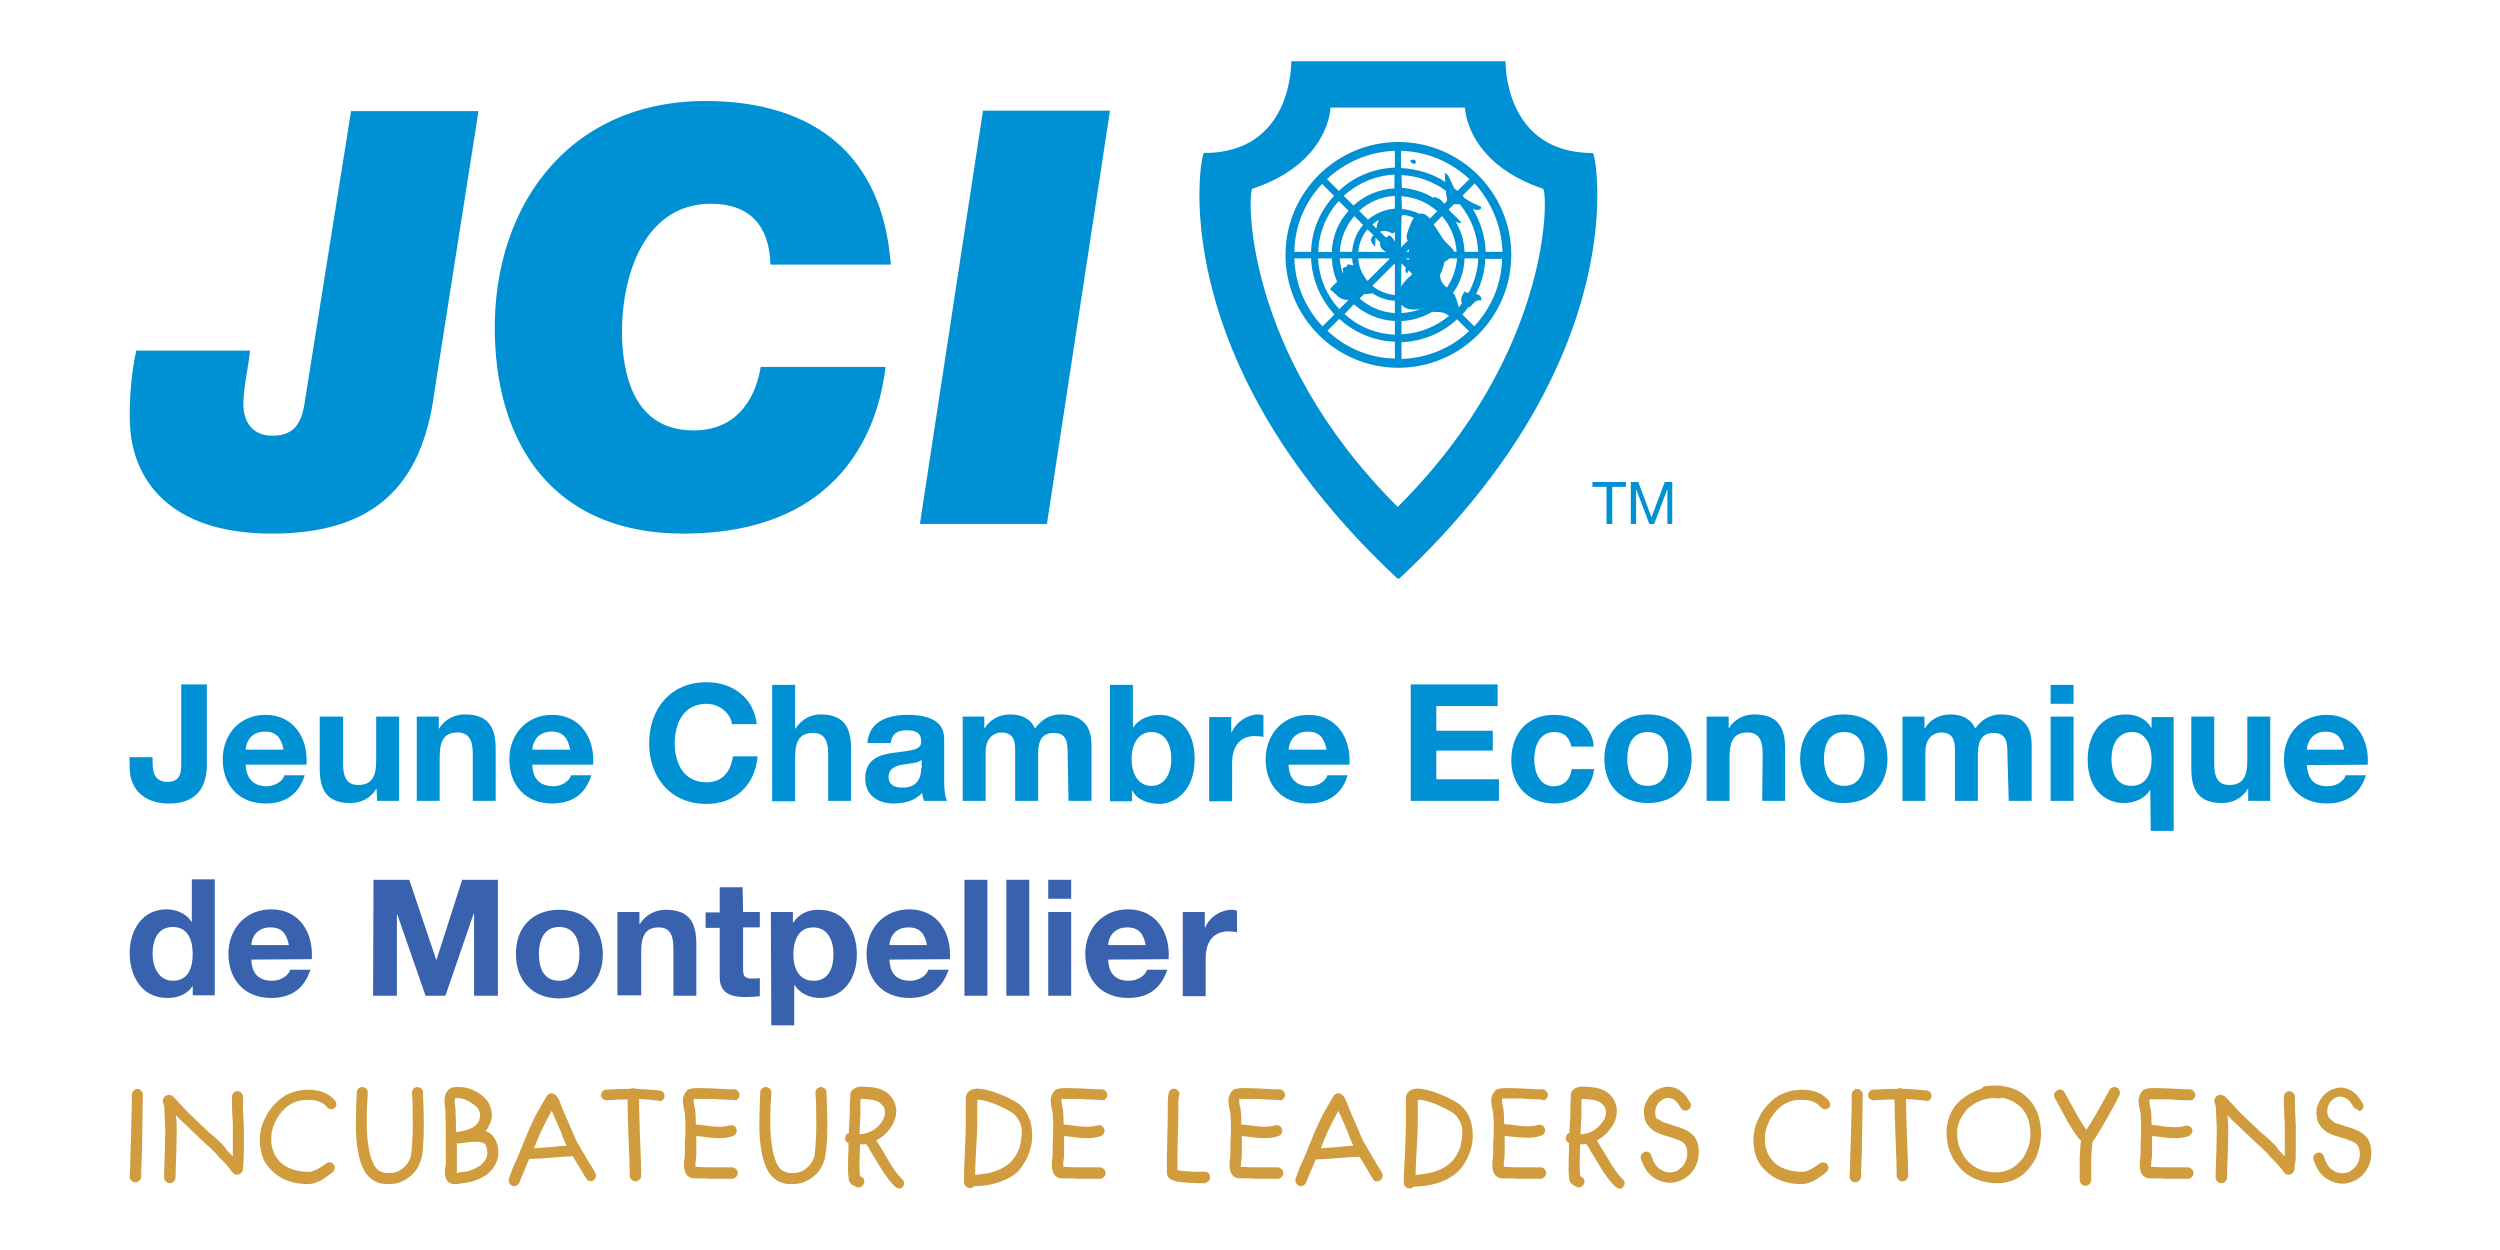 <svg xmlns="http://www.w3.org/2000/svg" xmlns:xlink="http://www.w3.org/1999/xlink" id="Calque_1" x="0px" y="0px" viewBox="0 0 566.9 283.5" style="enable-background:new 0 0 566.9 283.5;" xml:space="preserve"><style type="text/css">	.st0{fill:#D09C3E;}	.st1{fill:#0091D4;}	.st2{fill:#3862AD;}</style><path class="st0" d="M32.3,253.9c0-1.9,0.1-3.9,0.1-5.7c0-0.3-0.1-0.6-0.4-0.9c-0.5-0.5-1.2-0.5-1.7,0c-0.2,0.2-0.4,0.5-0.4,0.9 c0,1.8,0,3.7-0.1,5.7c0,2-0.1,4.4-0.2,7.2c-0.1,2.9-0.1,4.8-0.2,5.7c0,0.3,0.1,0.6,0.4,0.9c0.2,0.3,0.5,0.4,0.9,0.4 c0.3,0,0.6-0.1,0.9-0.4c0.3-0.2,0.4-0.5,0.4-0.9c0-0.9,0.1-2.8,0.2-5.7C32.2,258.2,32.3,255.8,32.3,253.9 M55.3,260.9 c0-2.8,0-4.6,0-5.5c0-0.5-0.1-1.3-0.1-2.1c-0.1-0.9-0.1-1.8-0.1-2.5c0-0.7,0-1.4,0-2.1c0-0.3-0.1-0.6-0.4-0.9 c-0.5-0.5-1.3-0.5-1.7,0c-0.2,0.2-0.4,0.5-0.4,0.9c0,0.7,0,1.4,0,2.1c0,0.7,0.1,1.6,0.1,2.5c0.1,1,0.1,1.7,0.1,2.1 c0,0.7,0,2.5,0,5.3c0,0.5,0,1,0,1.5l-0.6-0.6c-0.5-0.5-0.9-0.9-1.1-1.3c-0.3-0.4-0.7-0.8-1.1-1.2c-0.4-0.4-0.8-0.8-1.4-1.3 c-0.6-0.5-0.9-0.8-1.1-0.9l-4.3-4.1c-0.1-0.1-0.4-0.4-0.9-0.9l-2.5-2.7l-0.5-0.5c-0.1-0.1-0.2-0.2-0.2-0.2c-0.1-0.1-0.2-0.1-0.3-0.1 c-0.4-0.2-0.7-0.1-1.1,0c-0.5,0.3-0.8,0.7-0.8,1.3c0,0.2,0.1,0.5,0.2,0.7l0.1,0.3c0.1,0.4,0.1,1.6,0.2,3.5c0.1,1.5,0.1,3.6,0,6.3 c-0.1,3.4-0.2,5.5-0.2,6.5c0,0.3,0.1,0.6,0.4,0.9c0.2,0.2,0.5,0.4,0.9,0.4s0.6-0.1,0.9-0.4c0.2-0.2,0.4-0.5,0.4-0.9 c0-0.9,0.1-2.9,0.2-6.4c0.1-2.8,0.1-5,0-6.6c0-0.2,0-0.5-0.1-0.9c0-0.1,0-0.2,0-0.2l0.6,0.6c0.3,0.4,0.8,0.8,1,1 c0.5,0.4,1.2,1.1,2.1,2c1,0.9,1.7,1.6,2.2,2.1l1.1,1c0.5,0.4,0.9,0.8,1.2,1.1c0.3,0.3,0.6,0.6,0.9,0.9c0.3,0.4,0.7,0.9,1.3,1.4 l1.2,1.3c0.2,0.2,0.5,0.6,0.8,1l0.3,0.4l0.1,0.1l0.1,0.1c0,0.1,0.1,0.1,0.1,0.1c0.1,0.1,0.1,0.1,0.2,0.2l0.2,0.1 c0.3,0.1,0.7,0.1,1.1-0.1c0.2-0.1,0.4-0.3,0.5-0.5c0-0.1,0.1-0.2,0.1-0.2l0.1-0.2c0-0.1,0-0.2,0-0.4c0-0.2,0-0.6,0.1-1.1 C55.2,263.2,55.3,262.1,55.3,260.9 M75.8,251.3c0.3-0.2,0.4-0.5,0.5-0.8c0-0.3-0.1-0.6-0.3-0.9c-1.3-1.6-3.4-2.5-6-2.5 c-1.3,0-2.6,0.2-3.7,0.6c-1.2,0.4-2.2,1-3.1,1.8c-0.9,0.8-1.6,1.6-2.3,2.6c-0.6,1-1.1,2-1.5,3.1c-0.3,1.1-0.5,2.2-0.5,3.4 c0,1.1,0.2,2.2,0.5,3.3c0.3,1.1,0.9,2.1,1.7,3c0.8,0.9,1.8,1.7,2.9,2.3c1.6,0.8,3.5,1.3,5.7,1.3c0.4,0,0.7,0,1-0.1 c0.3,0,0.7-0.1,1-0.3c0.3-0.1,0.6-0.2,0.8-0.3c0.3-0.1,0.5-0.3,0.9-0.5c0.3-0.2,0.6-0.4,0.7-0.5l0.7-0.5c0.5-0.4,0.6-0.4,0.6-0.5 c0.3-0.2,0.4-0.5,0.5-0.8s0-0.6-0.2-0.9c-0.2-0.3-0.5-0.5-0.8-0.5c-0.3-0.1-0.6,0-0.9,0.2c-0.1,0.1-0.3,0.2-0.6,0.4 c-0.3,0.2-0.5,0.4-0.6,0.4c-0.1,0.1-0.2,0.2-0.5,0.3c-0.2,0.2-0.4,0.3-0.5,0.3c-0.1,0.1-0.3,0.1-0.5,0.2c-0.2,0.1-0.4,0.2-0.5,0.2 c-0.1,0-0.3,0.1-0.5,0.1c-0.2,0-0.4,0-0.6,0c-1.7,0-3.3-0.4-4.5-1c-0.8-0.4-1.6-1-2.1-1.7c-0.6-0.7-1-1.4-1.2-2.2 c-0.3-0.8-0.4-1.7-0.4-2.5c0-0.9,0.1-1.8,0.4-2.6c0.6-1.9,1.6-3.4,3-4.6c1.4-1.2,3-1.7,4.9-1.7c0.1,0,0.1,0,0.2,0 c1.9,0,3.3,0.6,4.1,1.6c0.2,0.3,0.5,0.4,0.9,0.5C75.2,251.6,75.5,251.5,75.8,251.3 M95.9,260.3c0.1-1.3,0.2-2.8,0.2-4.6 c0-3.3-0.1-6-0.2-8.1c0-0.3-0.2-0.6-0.4-0.8c-0.3-0.2-0.6-0.3-0.9-0.3c-0.3,0-0.6,0.2-0.9,0.4c-0.2,0.3-0.3,0.6-0.3,0.9 c0.2,1.9,0.2,4.6,0.2,7.8c0,1.7-0.1,3.2-0.2,4.5c-0.1,1.3-0.2,2.2-0.4,2.6c-0.3,0.7-0.7,1.4-1.3,1.9c-0.6,0.6-1.2,1-2,1.2 c-0.5,0.2-1.1,0.2-1.8,0.2c-0.7,0-1.2-0.2-1.7-0.4c-0.8-0.4-1.4-1.2-1.9-2.6c-0.5-1.3-0.8-3-1-5.1c-0.2-2.3-0.2-5.7,0.1-10.1 c0-0.4-0.1-0.7-0.3-0.9c-0.2-0.2-0.5-0.4-0.9-0.4c-0.4,0-0.6,0.1-0.9,0.3c-0.2,0.2-0.4,0.5-0.4,0.9c-0.2,4.6-0.3,8.1-0.1,10.5 c0.2,2.3,0.6,4.3,1.1,5.7c0.7,2,1.8,3.3,3.2,4c0.8,0.4,1.6,0.6,2.6,0.6c0.2,0,0.4,0,0.5,0c0.8,0,1.5-0.1,2.2-0.3 c1.1-0.4,2-0.9,2.9-1.7c0.9-0.8,1.5-1.7,1.9-2.8C95.6,262.9,95.8,261.8,95.9,260.3 M110.5,261.2c0.1,1.2-0.5,2.3-1.8,3.2 c-1.2,0.8-2.6,1.3-4.1,1.4l-0.2,0c-0.1,0-0.2,0-0.4,0.1l-0.4,0.1v-6.7c0.4,0,1-0.1,2-0.2c1.2-0.2,2.1-0.2,2.7-0.2 c0.8,0.1,1.3,0.2,1.7,0.5C110.2,259.6,110.4,260.2,110.5,261.2 M108.7,253.9c-0.4,1.2-1.5,2-3.4,2.5c-0.5,0.1-1.1,0.2-1.9,0.3 c0-1.7,0-3.3-0.1-4.7c0-0.2,0-0.5-0.1-1.2c-0.1-0.4-0.1-0.8-0.1-1.1c0-0.5,0.1-0.6,0.1-0.7h0c0,0,0.1,0,0.2,0c0.2,0,0.3,0,0.4,0 c0.7,0,1.3,0.2,2,0.5c0.7,0.3,1.3,0.7,1.8,1.1C108.8,251.6,109.1,252.6,108.7,253.9 M113,261c-0.1-1.6-0.6-2.8-1.5-3.7 c-0.4-0.4-0.9-0.6-1.4-0.8c0.5-0.6,0.8-1.2,1.1-1.9c0.3-0.8,0.4-1.6,0.3-2.3c-0.1-0.7-0.3-1.4-0.6-2c-0.3-0.6-0.7-1.1-1.3-1.6 c-0.7-0.7-1.6-1.2-2.5-1.6c-1-0.4-1.9-0.6-2.9-0.6c0,0-0.1,0-0.2,0c-0.2,0-0.3,0-0.3,0c-0.4,0-0.8,0-1.1,0.1c-1.2,0.4-1.8,1.5-1.8,3 c0,0.4,0,0.9,0.1,1.4c0.1,0.7,0.1,0.9,0.1,1c0.1,2.9,0.1,6.9,0.1,11.9c0,0,0,0.2-0.1,0.6c-0.1,0.4-0.1,0.8-0.1,1 c0,0.5,0,0.9,0.1,1.3c0.1,0.6,0.4,1.1,0.9,1.4c0.2,0.1,0.4,0.2,0.7,0.3h0.4c0.2,0,0.5,0,0.8,0l0.5-0.1c0.2,0,0.3,0,0.4-0.1h0.2 c2-0.2,3.8-0.8,5.4-1.9C112.1,265,113.1,263.2,113,261 M128.5,259.8c-0.7,0-1.9,0.1-3.4,0.3c-1.7,0.1-3,0.2-4,0.3l0.8-2 c0.7-1.8,1.5-3.3,2.1-4.5l1.1-2l0.8,1.8c0.3,0.6,0.7,1.6,1.3,3C127.7,258.2,128.2,259.2,128.5,259.8 M134.5,267.7 c0.3-0.2,0.5-0.4,0.6-0.8c0.1-0.3,0-0.7-0.1-0.9c-0.2-0.5-1-1.6-2.2-3.7c-0.9-1.5-1.6-2.8-2.1-3.6c-0.3-0.6-0.7-1.6-1.3-3 c-0.6-1.5-1.1-2.5-1.4-3.2c0-0.1-0.1-0.3-0.3-0.7l-0.5-1.3c-0.2-0.6-0.4-1-0.6-1.4c-0.1-0.2-0.3-0.4-0.4-0.6 c-0.4-0.4-0.8-0.6-1.2-0.6c-0.2,0-0.5,0.1-0.7,0.3l-0.1,0.1c-0.1,0-0.1,0.1-0.2,0.2h0l-1.1,1.9l-1.2,2.1c-0.7,1.3-1.4,2.9-2.2,4.7 l-1.9,4.7c-0.1,0.3-0.4,0.8-0.7,1.6c-0.4,0.8-0.7,1.5-0.9,2.1c-0.2,0.6-0.4,1.2-0.6,1.7c-0.1,0.3-0.1,0.7,0.1,1v0 c0.2,0.3,0.4,0.5,0.7,0.6c0.1,0,0.3,0.1,0.4,0.1c0.2,0,0.4-0.1,0.6-0.2c0.3-0.2,0.5-0.4,0.6-0.7c0.2-0.5,0.4-1,0.6-1.5 c0.2-0.5,0.5-1.2,0.8-1.9l0.8-1.9c1.2,0,3-0.1,5.2-0.3c2.2-0.2,3.8-0.3,4.5-0.3c0.1,0,0.1,0,0.2,0l3,5c0.2,0.3,0.4,0.5,0.7,0.6 C133.9,267.9,134.2,267.9,134.5,267.7 M150.2,249.5c0.3-0.2,0.4-0.5,0.5-0.8c0-0.3,0-0.6-0.2-0.9c-0.2-0.3-0.5-0.4-0.8-0.5 c-1.7-0.2-3.6-0.3-5.5-0.4c-0.4-0.2-0.9-0.2-1.2,0c-1.8,0-3.6,0.1-5.6,0.2c-0.3,0-0.6,0.2-0.8,0.4c-0.2,0.3-0.3,0.6-0.3,0.9 c0,0.3,0.2,0.6,0.4,0.8c0.3,0.2,0.6,0.3,0.9,0.3c1.6-0.1,3.1-0.2,4.7-0.2c0,2,0.1,4.7,0.2,8c0.2,4.5,0.3,7.6,0.3,9.3 c0,0.3,0.1,0.6,0.4,0.9c0.2,0.2,0.5,0.4,0.9,0.4s0.6-0.1,0.9-0.4c0.2-0.2,0.4-0.5,0.4-0.9c0-1.8-0.1-4.9-0.3-9.5 c-0.1-3.4-0.2-6-0.2-7.9c1.6,0.1,3.1,0.2,4.6,0.4C149.7,249.8,150,249.7,150.2,249.5 M167.3,249.2c0.2-0.2,0.4-0.5,0.4-0.9 c0-0.3-0.1-0.6-0.4-0.9c-0.2-0.2-0.5-0.4-0.9-0.4c-0.2,0-0.5,0-1,0c-0.5,0-1.2,0-2-0.1c-0.8,0-1.5-0.1-2.1-0.1 c-2.2-0.1-3.5-0.1-4.1,0c-0.2,0-0.4,0-0.5,0.1c-0.3,0-0.5,0.1-0.7,0.2c-0.5,0.4-0.9,1-1.1,1.9c-0.1,0.5,0,1.2,0.1,2.1 c0,0.1,0.1,0.3,0.1,0.4c0,0.2,0.1,0.3,0.1,0.4c0.1,0.3,0.1,0.5,0.1,0.7c0.1,1.2,0.2,2.8,0.1,4.5c0,0.3,0,1-0.1,2.1c0,1.1,0,2,0,2.6 c0,0.1,0,0.3-0.1,0.9c-0.1,0.6-0.1,1-0.1,1.4c0,1.6,0.5,2.6,1.6,3c0.1,0,0.3,0.1,0.5,0.1c0.1,0,0.2,0,0.3,0c0.2,0,0.5,0,1,0h0 c0.7,0,1.6,0,2.8,0.1c0.5,0,1.2,0,1.9,0c0.7,0,1.3,0,1.8,0c0.5,0,0.8,0,1,0c0.3,0,0.6-0.1,0.9-0.4c0.2-0.2,0.4-0.5,0.4-0.9 s-0.1-0.6-0.4-0.9c-0.2-0.2-0.5-0.4-0.9-0.4c-0.2,0-0.5,0-1,0c-0.5,0-1.1,0-1.8,0c-0.7,0-1.4,0-1.9,0c-1.2,0-2.1,0-2.7-0.1 c-0.4,0-0.7,0-0.9,0h0c0-0.1,0-0.3,0-0.6c0-0.3,0-0.7,0.1-1.1c0.1-0.6,0.1-1,0.1-1.1c0-0.6,0-1.4,0-2.5c0-0.7,0-1.3,0-1.7 c0.3,0,0.6,0.1,1,0.1l2.3,0.3c2,0.2,3.7,0.1,5-0.4c0.3-0.1,0.6-0.3,0.7-0.6c0.2-0.3,0.2-0.6,0.1-1c-0.1-0.3-0.3-0.6-0.6-0.7 c-0.3-0.2-0.6-0.2-1-0.1c-1,0.3-2.3,0.4-4,0.2c-0.2,0-0.9-0.1-2.3-0.3c-0.5,0-0.9-0.1-1.3-0.1c0-1-0.1-1.9-0.1-2.7 c0-0.2-0.1-0.5-0.1-0.8c0-0.1,0-0.2-0.1-0.5c0-0.2-0.1-0.3-0.1-0.4c-0.1-0.7-0.1-1.1-0.1-1.2c0-0.1,0-0.1,0-0.2c0.6,0,1.9,0,3.7,0 c0.6,0,1.2,0,2.1,0.1c0.8,0,1.5,0.1,2,0.1c0.5,0,0.9,0,1.1,0C166.8,249.6,167.1,249.5,167.3,249.2 M187.4,260.3 c0.1-1.3,0.2-2.8,0.2-4.6c0-3.3-0.1-6-0.2-8.1c0-0.3-0.2-0.6-0.4-0.8c-0.3-0.2-0.6-0.3-0.9-0.3c-0.3,0-0.6,0.2-0.9,0.4 c-0.2,0.3-0.3,0.6-0.3,0.9c0.2,1.9,0.2,4.6,0.2,7.8c0,1.7-0.1,3.2-0.2,4.5c-0.1,1.3-0.2,2.2-0.4,2.6c-0.3,0.7-0.7,1.4-1.3,1.9 c-0.6,0.6-1.2,1-2,1.2c-0.5,0.2-1.1,0.2-1.8,0.2c-0.7,0-1.2-0.2-1.7-0.4c-0.8-0.4-1.4-1.2-1.9-2.6c-0.5-1.3-0.8-3-1-5.1 c-0.2-2.3-0.2-5.7,0.1-10.1c0-0.4-0.1-0.7-0.3-0.9c-0.2-0.2-0.5-0.4-0.9-0.4c-0.4,0-0.6,0.1-0.9,0.3c-0.2,0.2-0.4,0.5-0.4,0.9 c-0.2,4.6-0.3,8.1-0.1,10.5c0.2,2.3,0.6,4.3,1.1,5.7c0.7,2,1.8,3.3,3.2,4c0.8,0.4,1.6,0.6,2.6,0.6c0.2,0,0.4,0,0.5,0 c0.8,0,1.5-0.1,2.2-0.3c1.1-0.4,2-0.9,2.9-1.7c0.9-0.8,1.5-1.7,1.9-2.8C187.1,262.9,187.2,261.8,187.4,260.3 M198.1,256.2 c-0.9,0.6-2,1-3.2,1h0c0-0.7,0.1-1.5,0.1-2.4c0-0.7,0.1-1.6,0.1-1.8c0-0.1,0-0.2,0-0.4c0-0.2,0-0.6,0-1v-1c0-0.6,0-1.1,0.1-1.4v0 c0.1,0,0.2,0,0.3,0h0c0.2,0,0.7,0,1.5,0.1c1.6,0.1,2.7,0.7,3.3,1.6c0.5,0.8,0.5,1.8,0,2.9C199.9,254.6,199.2,255.5,198.1,256.2  M204.6,269.2c0.3-0.2,0.4-0.5,0.4-0.9c0-0.3-0.1-0.6-0.4-0.9c-1.1-1-2.2-2.6-3.4-4.7c-1.2-2.1-2.1-3.5-2.5-4.1 c0.8-0.4,1.6-1,2.3-1.7c0.7-0.8,1.3-1.6,1.7-2.5c0.8-1.9,0.7-3.6-0.2-5.1c-1-1.7-2.7-2.6-5.2-2.8c-0.9-0.1-1.5-0.1-1.8-0.1 c-1.2,0-2,0.4-2.5,1.1c-0.1,0.2-0.2,0.4-0.2,0.6c0,0.1,0,0.2,0,0.2c0,0.1,0,0.3,0,0.6c0,0.4,0,0.9-0.1,1.5v1c0,0.4,0,0.7,0,0.9 c0,0.2,0,0.4,0,0.5c0,0.1,0,0.5-0.1,1.7c-0.1,0.9-0.1,1.7-0.1,2.4c-0.4,0.1-0.7,0.4-0.8,0.9c-0.1,0.3-0.1,0.7,0.1,0.9 c0.1,0.2,0.3,0.4,0.6,0.5c0,0.4,0,0.8,0,1.3c-0.1,1.9-0.1,3.4-0.1,4.6c0,0.7,0,1.2,0.1,1.7c0,0.6,0.1,1.1,0.3,1.3 c0.2,0.4,0.5,0.6,1,0.8l0.2,0.1c0,0,0,0,0.1,0h0l0.1,0.1c0.3,0.2,0.6,0.2,0.9,0.1c0.3-0.1,0.6-0.3,0.8-0.6c0.2-0.3,0.2-0.6,0.2-0.9 c-0.1-0.3-0.2-0.6-0.6-0.8c-0.1,0-0.2-0.1-0.4-0.2c0-0.1,0-0.1,0-0.2c0-0.4-0.1-0.9-0.1-1.5c0-1.1,0-2.6,0.1-4.5c0-0.3,0-0.7,0-1 c0.5,0,1,0,1.4-0.1c0.3,0.4,0.6,0.8,0.8,1.3l2,3.3c1.3,2.2,2.6,4,3.8,5.1c0.3,0.2,0.6,0.4,0.9,0.4 C204,269.6,204.3,269.5,204.6,269.2 M231.2,260.2c-0.5,1.4-1.2,2.5-2.1,3.4c-1.8,1.7-4.5,2.6-8,2.8c0-1.1,0.1-2.7,0.2-4.9 c0.2-3.5,0.3-5.7,0.3-6.7c0-0.1,0-0.3,0-0.7c0-0.3,0-0.8,0-1.2c0-0.5,0-0.9,0-1.3c0-0.8,0-1.4,0-1.8c0-0.1,0-0.3,0-0.4 c0.1,0,0.3,0,0.6,0c0.7,0.1,1.7,0.3,3,0.8c1.1,0.4,2.1,0.9,3.1,1.4c1.1,0.6,1.5,0.9,1.7,1.1c0.9,0.9,1.5,2,1.7,3.4 C231.7,257.4,231.6,258.8,231.2,260.2 M233.5,261c0.6-1.8,0.7-3.6,0.4-5.5c-0.3-1.9-1.1-3.5-2.3-4.7c-0.4-0.4-1.1-0.9-2.3-1.5 c-1.1-0.6-2.3-1.1-3.4-1.5c-1.4-0.5-2.6-0.8-3.6-0.9c-1.6-0.2-2.6,0.3-3.1,1.2c-0.1,0.2-0.2,0.5-0.2,0.8c0,0.2,0,0.5,0,0.8 c0,0.5,0,1.1,0,2c0,0.4,0,0.8,0,1.3c0,0.5,0,0.9,0,1.2l0,0.2c0,0.2,0,0.3,0,0.4c0,1.5-0.1,3.7-0.2,6.6c-0.2,3.3-0.2,5.5-0.2,6.7 c0,0.3,0.1,0.6,0.4,0.9c0.2,0.2,0.5,0.4,0.9,0.4c0.4,0,0.7-0.1,0.9-0.4c4.4-0.1,7.8-1.3,10.1-3.4C232,264.3,232.9,262.8,233.5,261  M250.7,249.2c0.2-0.2,0.4-0.5,0.4-0.9c0-0.3-0.1-0.6-0.4-0.9c-0.2-0.2-0.5-0.4-0.9-0.4c-0.2,0-0.5,0-1,0c-0.5,0-1.2,0-2-0.1 c-0.8,0-1.5-0.1-2.1-0.1c-2.2-0.1-3.5-0.1-4.1,0c-0.2,0-0.4,0-0.5,0.1c-0.3,0-0.5,0.1-0.7,0.2c-0.5,0.4-0.9,1-1.1,1.9 c-0.1,0.5,0,1.2,0.1,2.1c0,0.1,0.1,0.3,0.1,0.4c0,0.2,0.1,0.3,0.1,0.4c0.1,0.3,0.1,0.5,0.1,0.7c0.1,1.2,0.2,2.8,0.1,4.5 c0,0.3,0,1-0.1,2.1c0,1.1,0,2,0,2.6c0,0.1,0,0.3-0.1,0.9c-0.1,0.6-0.1,1-0.1,1.4c0,1.6,0.5,2.6,1.6,3c0.1,0,0.3,0.1,0.5,0.1 c0.1,0,0.2,0,0.3,0c0.2,0,0.5,0,1,0h0c0.7,0,1.6,0,2.8,0.1c0.5,0,1.2,0,1.9,0c0.7,0,1.3,0,1.8,0c0.5,0,0.8,0,1,0 c0.3,0,0.7-0.1,0.9-0.4c0.3-0.2,0.4-0.5,0.4-0.9c0-0.3-0.1-0.6-0.4-0.9c-0.2-0.2-0.5-0.4-0.9-0.4c-0.2,0-0.5,0-1,0 c-0.5,0-1.1,0-1.8,0c-0.7,0-1.4,0-1.9,0c-1.2,0-2.1,0-2.7-0.1c-0.4,0-0.6,0-0.9,0c0-0.1,0-0.3,0-0.6c0-0.3,0-0.7,0.1-1.1 c0.1-0.6,0.1-1,0.1-1.1c0-0.6,0-1.4,0-2.5c0-0.7,0-1.3,0-1.7c0.3,0,0.6,0.1,1,0.1l2.3,0.3c2,0.2,3.7,0.1,5-0.4 c0.3-0.1,0.6-0.3,0.7-0.6c0.2-0.3,0.2-0.6,0.1-1c-0.1-0.3-0.3-0.6-0.6-0.7c-0.3-0.2-0.6-0.2-1-0.1c-1,0.3-2.3,0.4-4,0.2 c-0.2,0-0.9-0.1-2.3-0.3c-0.5,0-0.9-0.1-1.3-0.1c0-1-0.1-1.9-0.1-2.7c0-0.2-0.1-0.5-0.1-0.8c0-0.1,0-0.2-0.1-0.5 c0-0.2-0.1-0.3-0.1-0.4c-0.1-0.7-0.1-1.1-0.1-1.2c0-0.1,0-0.1,0-0.2c0.6,0,1.9,0,3.7,0c0.6,0,1.2,0,2.1,0.1c0.8,0,1.5,0.1,2,0.1 c0.5,0,0.9,0,1.1,0C250.1,249.6,250.4,249.5,250.7,249.2 M274,267.9c0.2-0.2,0.4-0.5,0.4-0.9c0-0.3-0.1-0.7-0.3-0.9 c-0.2-0.2-0.5-0.4-0.9-0.4c-0.2,0-0.7,0-1.6,0c-0.9,0-1.7,0-2.3-0.1c-0.9,0-1.6-0.1-2-0.2c-0.1,0-0.2,0-0.3-0.1v0c0-0.3,0-0.7,0-1.2 c0-0.2,0-0.5,0-0.9l0-0.8c0-0.2,0-0.4,0-0.5c0-0.1,0-1.7,0.1-4.6l0.1-4c0-0.3,0-0.9,0-1.7c0-0.8,0-1.4,0-1.9c0-0.5,0.1-1,0.2-1.4 c0.1-0.3,0-0.6-0.2-0.9l0,0c-0.2-0.3-0.5-0.5-0.8-0.5c-0.3-0.1-0.6,0-0.9,0.2c-0.3,0.2-0.5,0.5-0.5,0.8c-0.1,0.6-0.2,1.2-0.2,1.8 c0,0.6,0,1.3,0,2.2c0,0.8,0,1.4,0,1.6l-0.1,4c0,3-0.1,4.5-0.1,4.6c0,0.1,0,0.2,0,0.4l0,0.8c0,0.3,0,0.6,0,0.8c0,0.6,0,1,0,1.3 c0,0.2,0,0.4,0,0.6c0,0.3,0.1,0.5,0.2,0.7c0.2,0.4,0.5,0.7,1,0.9c0.3,0.1,0.6,0.2,1,0.3c0.6,0.1,1.4,0.2,2.4,0.3 c0.6,0,1.4,0.1,2.3,0.1h0c0.9,0,1.4,0,1.6,0c0,0,0.1,0,0.1,0C273.5,268.2,273.7,268.1,274,267.9 M291,249.2c0.2-0.2,0.4-0.5,0.4-0.9 c0-0.3-0.1-0.6-0.4-0.9c-0.2-0.2-0.5-0.4-0.9-0.4c-0.2,0-0.5,0-1,0c-0.5,0-1.2,0-2-0.1c-0.8,0-1.5-0.1-2.1-0.1 c-2.2-0.1-3.5-0.1-4.1,0c-0.2,0-0.4,0-0.5,0.1c-0.3,0-0.5,0.1-0.7,0.2c-0.5,0.4-0.9,1-1.1,1.9c-0.1,0.5,0,1.2,0.1,2.1 c0,0.1,0.1,0.3,0.1,0.4c0,0.2,0.1,0.3,0.1,0.4c0.1,0.3,0.1,0.5,0.1,0.7c0.1,1.2,0.2,2.8,0.1,4.5c0,0.3,0,1-0.1,2.1c0,1.1,0,2,0,2.6 c0,0.1,0,0.3-0.1,0.9c-0.1,0.6-0.1,1-0.1,1.4c0,1.6,0.5,2.6,1.6,3c0.1,0,0.3,0.1,0.5,0.1c0.1,0,0.2,0,0.3,0c0.2,0,0.5,0,1,0h0 c0.6,0,1.6,0,2.8,0.1c0.5,0,1.2,0,1.9,0c0.7,0,1.3,0,1.8,0c0.5,0,0.8,0,1,0c0.3,0,0.7-0.1,0.9-0.4c0.3-0.2,0.4-0.5,0.4-0.9 c0-0.3-0.1-0.6-0.4-0.9c-0.2-0.2-0.5-0.4-0.9-0.4c-0.2,0-0.5,0-1,0c-0.5,0-1.1,0-1.8,0c-0.7,0-1.4,0-1.9,0c-1.2,0-2.1,0-2.7-0.1 c-0.4,0-0.6,0-0.9,0c0-0.1-0.1-0.3,0-0.6c0-0.3,0-0.7,0.1-1.1c0.1-0.6,0.1-1,0.1-1.1c0-0.6,0-1.4,0-2.5c0-0.7,0-1.3,0-1.7 c0.3,0,0.6,0.1,1,0.1l2.3,0.3c2,0.2,3.7,0.1,5-0.4c0.3-0.1,0.6-0.3,0.7-0.6c0.2-0.3,0.2-0.6,0.1-1c-0.1-0.3-0.3-0.6-0.6-0.7 c-0.3-0.2-0.6-0.2-1-0.1c-1,0.3-2.3,0.4-4,0.2c-0.2,0-1-0.1-2.3-0.3c-0.5,0-0.9-0.1-1.3-0.1c0-1-0.1-1.9-0.1-2.7 c0-0.2-0.1-0.6-0.1-0.8c0-0.1,0-0.2-0.1-0.5c0-0.2-0.1-0.3-0.1-0.4c-0.1-0.7-0.1-1.1-0.1-1.2c0-0.1,0-0.1,0-0.2c0.6,0,1.9,0,3.7,0 c0.6,0,1.3,0,2.1,0.1c0.8,0,1.5,0.1,2,0.1c0.5,0,0.9,0,1.1,0C290.4,249.6,290.7,249.5,291,249.2 M306.9,259.8 c-0.7,0-1.9,0.1-3.4,0.3c-1.7,0.1-3,0.2-4,0.3l0.8-2c0.7-1.8,1.5-3.3,2.1-4.5l1.1-2l0.8,1.8c0.3,0.6,0.7,1.6,1.3,3 C306.1,258.2,306.6,259.2,306.9,259.8 M312.9,267.7c0.3-0.2,0.5-0.4,0.6-0.8c0.1-0.3,0-0.7-0.1-0.9c-0.2-0.5-1-1.6-2.2-3.7 c-0.9-1.5-1.6-2.8-2.1-3.6c-0.3-0.6-0.7-1.6-1.3-3c-0.6-1.5-1.1-2.5-1.4-3.2c0-0.1-0.1-0.3-0.3-0.7l-0.5-1.3c-0.2-0.6-0.4-1-0.6-1.4 c-0.1-0.2-0.3-0.4-0.4-0.6c-0.4-0.4-0.7-0.6-1.2-0.6c-0.2,0-0.4,0.1-0.7,0.3l-0.1,0.1c-0.1,0-0.1,0.1-0.2,0.2l0,0l-1.1,1.9l-1.2,2.1 c-0.7,1.3-1.4,2.9-2.2,4.7l-1.9,4.7c-0.1,0.3-0.4,0.8-0.7,1.6c-0.4,0.8-0.7,1.5-0.9,2.1c-0.2,0.6-0.4,1.2-0.6,1.7 c-0.1,0.3-0.1,0.7,0.1,1v0c0.2,0.3,0.4,0.5,0.7,0.6c0.1,0,0.3,0.1,0.4,0.1c0.2,0,0.4-0.1,0.6-0.2c0.3-0.2,0.5-0.4,0.6-0.7 c0.2-0.5,0.4-1,0.6-1.5c0.2-0.5,0.5-1.2,0.8-1.9l0.7-1.6l0.1-0.2c1.2,0,3-0.1,5.2-0.3c2.2-0.2,3.8-0.3,4.5-0.3c0,0,0.1,0,0.2,0l3,5 c0.2,0.3,0.4,0.5,0.7,0.6C312.3,267.9,312.6,267.9,312.9,267.7 M331.1,260.2c-0.5,1.4-1.2,2.5-2.1,3.4c-1.8,1.7-4.5,2.6-8,2.8 c0-1.1,0.1-2.7,0.2-4.9c0.2-3.5,0.3-5.7,0.3-6.7c0-0.1,0-0.3,0-0.7c0-0.3,0-0.8,0-1.2c0-0.5,0-0.9,0-1.3c0-0.8,0-1.4,0-1.8 c0-0.1,0-0.3,0-0.4c0.1,0,0.3,0,0.6,0c0.7,0.1,1.7,0.3,3,0.8c1.1,0.4,2.1,0.9,3.1,1.4c1.1,0.6,1.5,0.9,1.7,1.1 c0.9,0.9,1.5,2,1.7,3.4C331.6,257.4,331.5,258.8,331.1,260.2 M333.4,261c0.6-1.8,0.7-3.6,0.4-5.5c-0.3-1.9-1.1-3.5-2.4-4.7 c-0.4-0.4-1.1-0.9-2.3-1.5c-1.1-0.6-2.3-1.1-3.4-1.5c-1.4-0.5-2.6-0.8-3.6-0.9c-1.6-0.2-2.6,0.3-3.1,1.2c-0.1,0.2-0.2,0.5-0.2,0.8 c0,0.2,0,0.5,0,0.8c0,0.5,0,1.1,0,2c0,0.4,0,0.8,0,1.3c0,0.5,0,0.9,0,1.2c0,0.3,0,0.5,0,0.7c0,1.5-0.1,3.7-0.2,6.6 c-0.2,3.3-0.3,5.5-0.3,6.7c0,0.3,0.1,0.6,0.4,0.9c0.2,0.2,0.5,0.4,0.9,0.4c0.4,0,0.7-0.1,0.9-0.4c4.4-0.1,7.8-1.3,10.1-3.4 C331.9,264.3,332.8,262.8,333.4,261 M350.6,249.2c0.2-0.2,0.4-0.5,0.4-0.9c0-0.3-0.1-0.6-0.4-0.9c-0.2-0.2-0.5-0.4-0.9-0.4 c-0.2,0-0.5,0-1,0c-0.5,0-1.2,0-2-0.1c-0.8,0-1.5-0.1-2.1-0.1c-2.1-0.1-3.5-0.1-4.1,0c-0.2,0-0.4,0-0.5,0.1c-0.3,0-0.5,0.1-0.7,0.2 c-0.5,0.4-0.9,1-1.1,1.9c-0.1,0.5,0,1.2,0.1,2.1c0,0.1,0.1,0.2,0.1,0.4c0,0.2,0.1,0.3,0.1,0.4c0.1,0.3,0.1,0.5,0.1,0.7 c0.1,1.2,0.2,2.8,0.1,4.5c0,0.3,0,1-0.1,2.1c0,1.1,0,2,0,2.6c0,0.1-0.1,0.7-0.1,0.9c-0.1,0.6-0.1,1-0.1,1.4c0,1.6,0.5,2.6,1.6,3 c0.1,0,0.3,0.1,0.5,0.1c0.1,0,0.2,0,0.3,0c0.2,0,0.5,0,1,0h0c0.7,0,1.6,0,2.8,0.1c0.5,0,1.2,0,1.9,0c0.7,0,1.3,0,1.8,0 c0.5,0,0.8,0,1,0c0.3,0,0.6-0.1,0.9-0.4c0.2-0.2,0.4-0.5,0.4-0.9s-0.1-0.6-0.4-0.9c-0.2-0.3-0.5-0.4-0.9-0.4c-0.2,0-0.5,0-1,0 c-0.5,0-1.1,0-1.8,0c-0.7,0-1.4,0-1.9,0c-1.2,0-2.1,0-2.7-0.1c-0.4,0-0.6,0-0.9,0c0-0.1,0-0.3,0-0.6c0-0.3,0-0.6,0.1-1.1 c0.1-0.6,0.1-1,0.1-1.1c0-0.6,0-1.4,0-2.5c0-0.8,0-1.4,0-1.7c0.3,0,0.6,0.1,1,0.1l1.1,0.1c0.7,0.1,1.1,0.1,1.2,0.1 c2,0.2,3.7,0.1,5-0.4c0.3-0.1,0.6-0.3,0.7-0.6c0.2-0.3,0.2-0.6,0.1-1c-0.1-0.3-0.3-0.6-0.6-0.7c-0.3-0.2-0.6-0.2-1-0.1 c-1,0.3-2.3,0.4-4,0.2c-0.2,0-0.9-0.1-2.3-0.3c-0.5,0-0.9-0.1-1.3-0.1c0-1-0.1-1.9-0.1-2.7c0-0.2-0.1-0.5-0.1-0.8 c0-0.1,0-0.2-0.1-0.5l-0.1-0.4c-0.1-0.7-0.1-1.1-0.1-1.2c0-0.1,0-0.1,0-0.2c0.6,0,1.9,0,3.7,0c0.6,0,1.3,0,2.1,0.1 c0.8,0,1.5,0.1,2,0.1s0.9,0,1.1,0C350,249.6,350.3,249.5,350.6,249.2 M361.6,256.2c-0.9,0.6-2,1-3.2,1h0c0-0.7,0.1-1.5,0.1-2.4 c0-0.7,0.1-1.6,0.1-1.8c0-0.1,0-0.2,0-0.4c0-0.2,0-0.6,0-1v-1c0-0.6,0-1.1,0.1-1.4v0c0.1,0,0.2,0,0.3,0h0c0.2,0,0.7,0,1.5,0.1 c1.6,0.1,2.7,0.7,3.3,1.6c0.5,0.8,0.5,1.8,0,2.9C363.3,254.6,362.6,255.5,361.6,256.2 M368,269.2c0.2-0.2,0.4-0.5,0.4-0.9 c0-0.3-0.1-0.6-0.4-0.9c-1.1-1-2.2-2.6-3.4-4.7c-1.3-2.1-2.1-3.5-2.5-4.1c0.8-0.4,1.6-1,2.3-1.7c0.7-0.8,1.3-1.6,1.7-2.5 c0.8-1.9,0.7-3.6-0.2-5.1c-1-1.7-2.7-2.6-5.2-2.8c-0.9-0.1-1.5-0.1-1.8-0.1c-1.2,0-2,0.4-2.5,1.1c-0.1,0.2-0.2,0.4-0.2,0.6 c0,0.1,0,0.2,0,0.2c0,0.1,0,0.3,0,0.6c0,0.4,0,0.9-0.1,1.5v1c0,0.4,0,0.7,0,0.9c0,0.2,0,0.4,0,0.5c0,0.1,0,0.5-0.1,1.7 c-0.1,0.9-0.1,1.7-0.1,2.4c-0.4,0.1-0.7,0.4-0.8,0.9c-0.1,0.3,0,0.7,0.1,0.9c0.1,0.2,0.3,0.4,0.6,0.5c0,0.4,0,0.8,0,1.3 c-0.1,1.9-0.1,3.5-0.1,4.6c0,0.7,0,1.2,0.1,1.7c0,0.6,0.1,1.1,0.3,1.3c0.2,0.3,0.5,0.6,1,0.8l0.3,0.2c0.3,0.2,0.6,0.2,0.9,0.1 c0.3-0.1,0.6-0.3,0.8-0.6c0.2-0.3,0.2-0.6,0.2-0.9c-0.1-0.3-0.3-0.6-0.6-0.8c-0.1,0-0.2-0.1-0.4-0.2c0-0.1,0-0.1,0-0.2 c0-0.4-0.1-0.9-0.1-1.5c0-1.1,0-2.6,0.1-4.5c0-0.3,0-0.7,0-1h0c0.5,0,0.9,0,1.4-0.1c0.3,0.4,0.6,0.8,0.8,1.3l2,3.3 c1.3,2.2,2.6,4,3.8,5.1c0.3,0.2,0.6,0.4,0.9,0.4C367.5,269.6,367.8,269.5,368,269.2 M375.7,253.7c-0.1-0.2-0.2-0.5-0.3-0.7 c-0.1-0.6-0.1-1.2,0.1-1.8c0.2-0.6,0.5-1.1,1-1.5c0.5-0.4,0.9-0.6,1.4-0.7c0.5-0.1,1,0,1.6,0.3c0.2,0.1,0.4,0.3,0.6,0.5 c0.2,0.2,0.4,0.4,0.5,0.6c0.1,0.2,0.3,0.5,0.6,0.9c0.2,0.3,0.4,0.5,0.8,0.5c0.3,0.1,0.6,0,0.9-0.2c0.3-0.2,0.5-0.5,0.5-0.8 c0.1-0.3,0-0.6-0.2-0.9c0-0.1-0.1-0.2-0.2-0.3c-0.1-0.2-0.2-0.3-0.2-0.3l-0.2-0.3c-0.1-0.2-0.2-0.3-0.3-0.4 c-0.1-0.1-0.1-0.2-0.2-0.3c-0.1-0.2-0.2-0.3-0.3-0.3l-0.3-0.3c-0.1-0.1-0.3-0.2-0.4-0.3c-0.1-0.1-0.3-0.2-0.4-0.3 c-1.1-0.6-2.2-0.8-3.2-0.6c-1,0.2-1.9,0.6-2.7,1.3c-0.8,0.7-1.3,1.5-1.7,2.5c-0.4,1-0.4,2-0.2,3.1c0.1,0.6,0.3,1.1,0.7,1.6 c0.3,0.5,0.7,0.9,1,1.1c0.3,0.3,0.8,0.6,1.3,0.8c0.6,0.3,1,0.4,1.3,0.5c0.3,0.1,0.8,0.2,1.3,0.4c0.1,0,0.3,0.1,0.4,0.1 c1.3,0.4,2.2,0.8,2.7,1.1c0.6,0.5,0.9,1.1,1,2c0.1,1.4-0.3,2.5-0.9,3.3c-0.7,0.8-1.5,1.4-2.5,1.5c-1,0.2-1.9-0.1-2.8-0.7 c-0.9-0.6-1.5-1.6-1.9-3c-0.1-0.3-0.3-0.6-0.6-0.8c-0.3-0.2-0.6-0.2-0.9-0.1c-0.3,0.1-0.6,0.3-0.8,0.6c-0.2,0.3-0.2,0.6-0.1,0.9 c0.6,2,1.6,3.5,3,4.4c1.1,0.7,2.3,1.1,3.6,1.1c0.3,0,0.7,0,1-0.1c1.6-0.3,3-1.1,4-2.4c1.1-1.3,1.6-3,1.5-5c-0.1-1.7-0.7-3-2-3.9 c-0.7-0.5-1.9-1.1-3.5-1.5l-1.2-0.4c-0.2-0.1-0.6-0.2-1-0.3c-0.4-0.1-0.7-0.3-0.8-0.4c-0.2-0.1-0.4-0.3-0.6-0.5 C376,254.1,375.8,253.9,375.7,253.7 M414.6,251.3c0.3-0.2,0.4-0.5,0.4-0.8c0-0.3-0.1-0.6-0.3-0.9c-1.3-1.6-3.3-2.5-6-2.5 c-1.3,0-2.6,0.2-3.7,0.6c-1.2,0.4-2.2,1-3.1,1.8c-0.9,0.8-1.6,1.6-2.3,2.6c-0.6,1-1.1,2-1.5,3.1c-0.3,1.1-0.5,2.2-0.5,3.4 c0,1.1,0.2,2.2,0.5,3.3c0.3,1.1,0.9,2.1,1.7,3c0.8,0.9,1.8,1.7,2.9,2.3c1.6,0.8,3.5,1.3,5.7,1.3c0.4,0,0.7,0,1-0.1 c0.3,0,0.7-0.1,1-0.3c0.3-0.1,0.6-0.2,0.8-0.3c0.3-0.1,0.5-0.3,0.9-0.5c0.3-0.2,0.6-0.4,0.7-0.5l0.7-0.5c0.5-0.4,0.6-0.4,0.6-0.5 c0.3-0.2,0.4-0.5,0.5-0.8c0.1-0.3,0-0.6-0.2-0.9c-0.2-0.3-0.5-0.5-0.8-0.5c-0.3-0.1-0.6,0-0.9,0.2c-0.1,0.1-0.3,0.2-0.6,0.4 c-0.3,0.2-0.5,0.4-0.6,0.4c-0.1,0.1-0.2,0.2-0.5,0.3c-0.3,0.2-0.4,0.3-0.5,0.3c-0.1,0.1-0.3,0.1-0.5,0.2c-0.2,0.1-0.4,0.2-0.5,0.2 c-0.1,0-0.3,0.1-0.5,0.1c-0.2,0-0.4,0-0.6,0c-1.7,0-3.3-0.4-4.5-1c-0.8-0.4-1.6-1-2.1-1.7c-0.6-0.7-1-1.4-1.2-2.2 c-0.3-0.8-0.4-1.7-0.4-2.5c0-0.9,0.1-1.8,0.4-2.6c0.6-1.8,1.6-3.4,3-4.6c1.4-1.2,3.1-1.8,5.1-1.7c1.9,0,3.3,0.6,4.1,1.6 c0.2,0.3,0.5,0.4,0.9,0.5C414,251.6,414.3,251.5,414.6,251.3 M422.3,253.9c0-1.9,0.1-3.8,0.1-5.7c0-0.3-0.1-0.6-0.4-0.9v0 c-0.5-0.5-1.3-0.5-1.7,0c-0.2,0.2-0.4,0.5-0.4,0.9c0,1.9,0,3.8-0.1,5.7c0,2-0.1,4.4-0.2,7.2c-0.1,2.9-0.1,4.8-0.2,5.7 c0,0.3,0.1,0.6,0.4,0.9c0.2,0.3,0.5,0.4,0.9,0.4c0.3,0,0.6-0.1,0.9-0.4c0.2-0.2,0.4-0.5,0.4-0.9c0-0.9,0.1-2.8,0.2-5.7 C422.2,258.2,422.3,255.8,422.3,253.9 M437.5,249.5c0.3-0.2,0.4-0.5,0.5-0.8c0-0.3,0-0.6-0.2-0.9c-0.2-0.3-0.5-0.4-0.8-0.5 c-1.7-0.2-3.6-0.3-5.5-0.4c-0.4-0.2-0.9-0.2-1.2,0c-1.8,0-3.6,0.1-5.6,0.2c-0.3,0-0.6,0.2-0.8,0.4c-0.2,0.3-0.3,0.6-0.3,0.9 c0,0.3,0.2,0.6,0.4,0.8c0.3,0.2,0.6,0.3,0.9,0.3c1.6-0.1,3.1-0.2,4.7-0.2c0,2,0.1,4.7,0.2,8c0.2,4.5,0.3,7.6,0.3,9.3 c0,0.3,0.1,0.6,0.4,0.9s0.5,0.4,0.9,0.4c0.3,0,0.6-0.1,0.9-0.4c0.2-0.2,0.4-0.5,0.4-0.9c0-1.8-0.1-5-0.3-9.5c-0.1-3.4-0.2-6-0.2-7.9 c1.6,0.1,3.1,0.2,4.6,0.4C436.9,249.8,437.2,249.7,437.5,249.5 M460.4,256.3c0.1,1.5-0.1,3-0.7,4.4c-0.5,1.4-1.4,2.6-2.5,3.5 c-1.1,0.9-2.4,1.5-3.9,1.6c-1.2,0.1-2.3,0-3.4-0.3c-1.1-0.3-2-0.8-2.7-1.3c-0.7-0.6-1.4-1.3-1.9-2.1c-0.5-0.8-0.9-1.7-1.2-2.5 c-0.2-0.9-0.3-1.8-0.3-2.8c0-0.9,0.2-1.8,0.6-2.7c0.3-0.8,0.9-1.6,1.5-2.4c0.7-0.7,1.5-1.3,2.5-1.8c1.3-0.6,2.6-0.9,3.8-0.9 c0.3,0,0.6,0,0.9,0.1c0.3,0,0.6,0,0.9-0.2c1.5,0.3,2.7,0.9,3.7,1.7C459.4,251.9,460.2,253.9,460.4,256.3 M462.6,259.4 c0.2-1.1,0.3-2.2,0.2-3.3c-0.1-1.4-0.4-2.8-0.9-4.1c-0.6-1.3-1.4-2.4-2.4-3.3c-2.3-2.1-5.5-2.9-9.3-2.4c-0.4,0.1-0.7,0.3-0.9,0.6 c-0.6,0.2-1.2,0.4-1.8,0.7c-1.3,0.6-2.4,1.4-3.4,2.3c-0.9,1-1.6,2-2,3.1c-0.4,1.1-0.7,2.3-0.7,3.5c0,1.2,0.1,2.4,0.4,3.6 c0.3,1.1,0.8,2.2,1.5,3.3c0.7,1,1.5,1.9,2.5,2.7c1,0.7,2.1,1.3,3.5,1.7c1,0.3,2.1,0.5,3.3,0.5c0.3,0,0.7,0,1,0 c1.2-0.1,2.4-0.4,3.4-0.9c1.1-0.5,2-1.2,2.7-2c0.7-0.8,1.4-1.7,1.9-2.7C462.1,261.5,462.4,260.5,462.6,259.4 M480.6,248.3 c0.1-0.3,0.2-0.6,0-1c-0.1-0.3-0.3-0.6-0.6-0.7c-0.3-0.1-0.6-0.2-1,0c-0.3,0.1-0.6,0.3-0.7,0.6c-0.4,0.9-1.5,2.7-3.1,5.6 c-0.8,1.3-1.4,2.4-1.9,3.1l-0.2,0.3l-0.2-0.3c-0.5-0.7-1.1-1.6-1.8-2.9l-1.8-3.2c-0.7-1.2-1-1.9-1.2-2.2c-0.2-0.3-0.5-0.5-0.8-0.5 c-0.3-0.1-0.6,0-0.9,0.2c-0.3,0.2-0.5,0.4-0.6,0.8c-0.1,0.3,0,0.6,0.2,1c0.1,0.1,0.3,0.5,1.1,2l1.8,3.3c0.8,1.3,1.4,2.4,2,3.1 c0.3,0.5,0.7,0.9,1,1.1l0,0c-0.1,0.7-0.2,1.4-0.2,2.3c-0.1,0.9-0.1,1.6-0.1,2.2c0,0.6,0,1.4,0,2.4c0,1,0,1.7,0,2.1 c0,0.3,0.1,0.6,0.4,0.9c0.2,0.2,0.5,0.4,0.9,0.4c0.3,0,0.6-0.1,0.9-0.4c0.2-0.2,0.4-0.5,0.4-0.9c0-0.5,0-1.2,0-2.3c0-1,0-1.8,0-2.4 c0-0.5,0-1.2,0.1-2.1c0.1-0.8,0.1-1.5,0.3-2.1c0.1-0.1,0.2-0.2,0.3-0.3l0.7-1.1l1.9-3.2C479.2,251.1,480.2,249.2,480.6,248.3  M497.4,249.2c0.2-0.2,0.4-0.5,0.4-0.9c0-0.3-0.1-0.6-0.4-0.9c-0.2-0.2-0.5-0.4-0.9-0.4c-0.2,0-0.5,0-1,0c-0.5,0-1.2,0-2-0.1 c-0.8,0-1.5-0.1-2.1-0.1c-2.2-0.1-3.5-0.1-4.1,0c-0.2,0-0.4,0-0.5,0.1c-0.3,0-0.5,0.1-0.7,0.2c-0.5,0.4-0.9,1-1.1,1.9 c-0.1,0.5,0,1.2,0.1,2.1c0,0.1,0.1,0.3,0.1,0.4c0,0.2,0.1,0.3,0.1,0.4c0.1,0.3,0.1,0.5,0.1,0.7c0.1,1.2,0.2,2.7,0.1,4.5 c0,0.3,0,1-0.1,2.1c0,1.1,0,2,0,2.6c0,0.1,0,0.3-0.1,0.9c-0.1,0.6-0.1,1-0.1,1.4c0,1.6,0.5,2.6,1.6,3c0.1,0,0.3,0.1,0.5,0.1 c0.1,0,0.2,0,0.3,0c0.2,0,0.5,0,1,0h0c0.7,0,1.6,0,2.8,0.1c0.5,0,1.2,0,1.9,0c0.7,0,1.3,0,1.8,0c0.5,0,0.8,0,1,0 c0.3,0,0.6-0.1,0.9-0.4c0.3-0.2,0.4-0.5,0.4-0.9s-0.1-0.6-0.4-0.9c-0.2-0.2-0.5-0.4-0.9-0.4c-0.2,0-0.5,0-1,0c-0.5,0-1.1,0-1.8,0 c-0.7,0-1.4,0-1.9,0c-1.2,0-2.1,0-2.7-0.1c-0.4,0-0.7,0-0.9,0h0c0-0.1-0.1-0.3,0-0.6c0-0.3,0-0.7,0.1-1.1c0.1-0.6,0.1-1,0.1-1.1 c0-0.6,0-1.4,0-2.5c0-0.7,0-1.3,0-1.7c0.3,0,0.6,0.1,1,0.1l2.3,0.3c2,0.2,3.7,0.1,5-0.4c0.3-0.1,0.5-0.3,0.7-0.6 c0.2-0.3,0.2-0.6,0.1-0.9c-0.1-0.3-0.3-0.6-0.6-0.7c-0.3-0.2-0.6-0.2-1-0.1c-1,0.3-2.3,0.4-4,0.2c-0.1,0-0.6,0-2.3-0.3 c-0.5,0-0.9-0.1-1.3-0.1c0-1-0.1-1.9-0.1-2.7c0-0.2-0.1-0.5-0.1-0.8c0-0.1,0-0.2-0.1-0.5c0-0.2-0.1-0.3-0.1-0.4 c-0.1-0.7-0.1-1.1-0.1-1.2c0-0.1,0-0.1,0-0.2c0.6,0,1.9,0,3.7,0c0.6,0,1.2,0,2.1,0.1c0.8,0,1.5,0.1,2,0.1c0.5,0,0.9,0,1.1,0 C496.8,249.6,497.1,249.5,497.4,249.2z M520.6,260.9c0-2.8,0-4.6,0-5.5c0-0.5-0.1-1.2-0.1-2.1c-0.1-0.9-0.1-1.8-0.1-2.5 c0-0.7,0-1.4,0-2.1c0-0.3-0.1-0.6-0.4-0.9c-0.5-0.5-1.3-0.5-1.7,0c-0.2,0.2-0.4,0.5-0.4,0.9c0,0.7,0,1.4,0,2.1 c0,0.7,0.1,1.6,0.1,2.5c0.1,1,0.1,1.7,0.1,2.1c0,0.7,0,2.5,0,5.3c0,0.5,0,1,0,1.5l-0.6-0.6c-0.5-0.5-0.9-0.9-1.1-1.3 c-0.3-0.4-0.7-0.8-1.1-1.2c-0.4-0.4-0.8-0.8-1.4-1.3c-0.6-0.5-0.9-0.8-1.1-0.9l-4.3-4.1c-0.1-0.1-0.4-0.4-0.9-0.9l-2.5-2.7l-0.5-0.5 c-0.1-0.1-0.2-0.2-0.3-0.2c-0.1-0.1-0.2-0.1-0.3-0.1c-0.4-0.2-0.7-0.2-1.1,0c-0.5,0.3-0.8,0.7-0.8,1.3c0,0.2,0.1,0.5,0.2,0.7 l0.1,0.3c0.1,0.4,0.1,1.6,0.2,3.5c0.1,1.5,0.1,3.6,0,6.3c-0.1,3.3-0.2,5.5-0.2,6.5c0,0.3,0.1,0.6,0.4,0.9c0.2,0.2,0.5,0.4,0.9,0.4 s0.6-0.1,0.9-0.4c0.2-0.2,0.4-0.5,0.4-0.9c0-0.9,0.1-3,0.2-6.4c0.1-2.8,0.1-5,0-6.6c0-0.2,0-0.5-0.1-0.9c0-0.1,0-0.2,0-0.2l0.6,0.6 c0.3,0.4,0.8,0.8,1,1c0.5,0.4,1.2,1.1,2.1,2c1,0.9,1.7,1.6,2.2,2.1l1.1,1c0.5,0.4,0.9,0.8,1.2,1.1c0.3,0.3,0.6,0.6,0.9,0.9 c0.3,0.4,0.7,0.9,1.3,1.4l1.2,1.3c0.2,0.2,0.5,0.6,0.8,1l0.3,0.4l0.1,0.1l0.1,0.1c0,0.1,0.1,0.1,0.1,0.1c0.1,0.1,0.1,0.1,0.2,0.2 l0.2,0.1c0.3,0.1,0.7,0.1,1.1-0.1c0.2-0.1,0.4-0.3,0.5-0.5c0-0.1,0.1-0.2,0.1-0.2l0.1-0.2c0-0.1,0-0.2,0-0.4c0-0.2,0-0.6,0.1-1.1 C520.6,263.2,520.6,262.1,520.6,260.9 M535.4,251.8c0.3-0.2,0.5-0.5,0.5-0.8c0.1-0.3,0-0.6-0.2-0.9c0-0.1-0.1-0.2-0.2-0.3 c-0.1-0.2-0.2-0.3-0.2-0.3l-0.2-0.3c-0.1-0.2-0.2-0.3-0.3-0.4c-0.1-0.1-0.1-0.2-0.2-0.3c-0.1-0.2-0.2-0.3-0.3-0.3l-0.3-0.3 c-0.1-0.1-0.3-0.2-0.4-0.3c-0.1-0.1-0.3-0.2-0.4-0.3c-1.1-0.6-2.2-0.8-3.2-0.6c-1,0.2-1.9,0.6-2.7,1.3c-0.8,0.7-1.3,1.5-1.7,2.5 c-0.4,1-0.4,2-0.2,3.1c0.1,0.6,0.3,1.1,0.7,1.6c0.3,0.5,0.7,0.9,1,1.1c0.3,0.3,0.8,0.6,1.3,0.8c0.6,0.3,1,0.4,1.3,0.5 c0.3,0.1,0.7,0.2,1.3,0.4c0.1,0,0.3,0.1,0.4,0.1c1.3,0.4,2.2,0.8,2.7,1.1c0.6,0.5,0.9,1.1,1,2c0.1,1.4-0.3,2.5-0.9,3.3 c-0.7,0.8-1.5,1.4-2.5,1.5c-1,0.2-1.9-0.1-2.8-0.7c-0.9-0.6-1.5-1.6-1.9-3c-0.1-0.3-0.3-0.6-0.6-0.8c-0.3-0.2-0.6-0.2-0.9-0.1 c-0.3,0.1-0.6,0.3-0.8,0.6c-0.2,0.3-0.2,0.6-0.1,0.9c0.6,2,1.6,3.5,3,4.4c1.1,0.7,2.3,1.1,3.6,1.1c0.3,0,0.7,0,1-0.1 c1.6-0.3,3-1.1,4-2.4c1.1-1.3,1.6-3,1.5-5c-0.1-1.7-0.7-3-2-3.9c-0.7-0.5-1.9-1.1-3.5-1.5l-1.2-0.4c-0.2-0.1-0.6-0.2-1-0.3 c-0.4-0.1-0.7-0.3-0.8-0.4c-0.2-0.1-0.4-0.3-0.6-0.5c-0.2-0.2-0.4-0.3-0.5-0.5c-0.1-0.2-0.2-0.5-0.3-0.7c-0.1-0.6-0.1-1.2,0.1-1.8 c0.2-0.6,0.5-1.1,1-1.5c0.4-0.4,0.9-0.6,1.4-0.7c0.5-0.1,1,0,1.6,0.3c0.2,0.1,0.4,0.3,0.7,0.5c0.2,0.2,0.4,0.4,0.5,0.6 c0.1,0.2,0.3,0.5,0.6,0.9c0.2,0.3,0.5,0.5,0.8,0.5C534.8,252,535.1,252,535.4,251.8"></path><path class="st1" d="M46.9,173.3v-18.1h-5.8v17.8c0,1.8,0,4.3-3.1,4.3c-2.7,0-3.4-1.8-3.4-4.4v-1.2h-5.2v2.3c0,5.8,4.3,8.2,8.7,8.2 C46,182.3,46.9,176.7,46.9,173.3 M55.7,170c0.1-1.5,1-4.1,4.4-4.1c2.5,0,3.7,1.4,4.2,4.1H55.7z M55.7,173.4h13.8 c0.4-5.9-2.8-11.3-9.3-11.3c-5.8,0-9.7,4.4-9.7,10.1c0,5.9,3.7,10,9.7,10c4.3,0,7.5-1.9,8.9-6.4h-4.6c-0.3,1.2-2,2.5-4.1,2.5 C57.5,178.2,55.9,176.7,55.7,173.4 M85.5,181.6h5v-19.1h-5.2v10c0,3.9-1.2,5.5-4.1,5.5c-2.4,0-3.4-1.6-3.4-4.7v-10.8h-5.3v11.7 c0,4.7,1.4,7.9,7,7.9c2.2,0,4.5-1,5.8-3.2h0.1L85.5,181.6L85.5,181.6z M107.2,181.6h5.2v-11.7c0-4.7-1.4-7.9-7-7.9 c-2.2,0-4.5,1-5.8,3.2h-0.1v-2.7h-5v19.1h5.2v-10c0-3.9,1.2-5.5,4.1-5.5c2.4,0,3.4,1.6,3.4,4.7V181.6z M120.7,170 c0.1-1.5,1-4.1,4.4-4.1c2.5,0,3.7,1.4,4.2,4.1H120.7z M120.7,173.4h13.8c0.4-5.9-2.8-11.3-9.3-11.3c-5.8,0-9.7,4.4-9.7,10.1 c0,5.9,3.7,10,9.7,10c4.3,0,7.5-1.9,8.9-6.4h-4.6c-0.3,1.2-2,2.5-4.1,2.5C122.5,178.2,120.8,176.7,120.7,173.4 M153,168.6 c0-4.6,2-9,7.2-9c2.9,0,5.4,2,5.8,4.6h5.6c-0.7-6.1-5.6-9.5-11.4-9.5c-8.2,0-13,6.1-13,13.9c0,7.6,4.8,13.7,13,13.7 c6.5,0,11-4.2,11.6-10.8h-5.6c-0.5,3.5-2.4,5.9-6,5.9C155,177.4,153,173,153,168.6 M187.8,181.6h5.2v-11.7c0-4.7-1.4-7.9-7-7.9 c-2,0-4.2,1-5.6,3.2h-0.1v-9.9h-5.2v26.4h5.2v-10c0-3.9,1.2-5.5,4.1-5.5c2.4,0,3.4,1.6,3.4,4.7L187.8,181.6L187.8,181.6z  M208.9,174.2c0,1.1-0.2,4.4-4.2,4.4c-1.7,0-3.2-0.5-3.2-2.4c0-1.9,1.5-2.5,3.1-2.8c1.6-0.3,3.5-0.3,4.4-1.1V174.2z M209.5,181.6 h5.3c-0.5-0.8-0.7-2.5-0.7-4.2v-9.9c0-4.6-4.6-5.4-8.4-5.4c-4.3,0-8.7,1.5-9,6.4h5.3c0.2-2.1,1.5-2.9,3.5-2.9c1.8,0,3.4,0.3,3.4,2.6 c0,2.1-3,2-6.2,2.5c-3.3,0.4-6.5,1.5-6.5,5.8c0,3.9,2.9,5.7,6.5,5.7c2.3,0,4.8-0.6,6.4-2.4C209.2,180.4,209.3,181,209.5,181.6  M242.3,181.6h5.2v-12.8c0-4.9-2.9-6.8-7-6.8c-2.7,0-4.6,1.5-5.8,3.2c-1-2.3-3.2-3.2-5.6-3.2c-2.5,0-4.5,1.1-5.8,3.1h-0.1v-2.6h-4.9 v19.1h5.2v-11.1c0-3.7,2.5-4.4,3.5-4.4c3.3,0,3.2,2.5,3.2,4.8v10.7h5.2V171c0-2.4,0.5-4.8,3.5-4.8c3,0,3.2,2.1,3.2,4.7L242.3,181.6 L242.3,181.6z M265.6,172.1c0,3.2-1.4,6.1-4.5,6.1c-3.1,0-4.5-2.9-4.5-6.1c0-3.2,1.4-6.1,4.5-6.1C264.3,166,265.6,168.9,265.6,172.1  M270.9,172.1c0-7-4.1-10-7.9-10c-2.4,0-4.7,0.9-6,2.8h-0.1v-9.6h-5.2v26.4h5v-2.4h0.1c1.1,2.1,3.5,3,6.3,3 C266.8,182.1,270.9,179.1,270.9,172.1 M284.6,166.9c0.6,0,1.4,0.1,1.9,0.2v-4.9c-0.3-0.1-0.8-0.2-1.1-0.2c-2.5,0-5.1,1.7-6.1,4.1 h-0.1v-3.5h-5v19.1h5.2V173C279.4,169.7,280.8,166.9,284.6,166.9 M292.2,170c0.1-1.5,1-4.1,4.4-4.1c2.5,0,3.7,1.4,4.2,4.1H292.2z  M292.2,173.4H306c0.4-5.9-2.8-11.3-9.3-11.3c-5.8,0-9.7,4.4-9.7,10.1c0,5.9,3.7,10,9.7,10c4.3,0,7.5-1.9,8.9-6.4H301 c-0.3,1.2-2,2.5-4.1,2.5C294,178.2,292.3,176.7,292.2,173.4 M319.9,181.6h20v-4.9h-14.2v-6.5h12.8v-4.5h-12.8v-5.6h13.9v-4.9h-19.7 V181.6z M347.9,172.2c0-2.8,1.1-6.2,4.5-6.2c2.2,0,3.5,1.1,3.9,3.3h5.1c-0.3-4.9-4.5-7.2-9-7.2c-6.2,0-9.7,4.4-9.7,10.3 c0,5.7,3.9,9.8,9.6,9.8c5,0,8.5-2.8,9.2-7.8h-5.1c-0.3,2.3-1.7,3.9-4.2,3.9C349,178.2,347.9,174.9,347.9,172.2 M378.3,172.1 c0,3-1.1,6.1-4.7,6.1c-3.5,0-4.6-3.1-4.6-6.1c0-3.1,1.1-6.1,4.6-6.1C377.3,166,378.3,169,378.3,172.1 M383.6,172.1 c0-6.1-3.9-10.1-9.9-10.1c-6,0-9.9,4-9.9,10.1c0,6.1,3.9,10,9.9,10C379.7,182.1,383.6,178.2,383.6,172.1 M399.6,181.6h5.2v-11.7 c0-4.7-1.4-7.9-7-7.9c-2.2,0-4.5,1-5.8,3.2H392v-2.7h-5v19.1h5.2v-10c0-3.9,1.2-5.5,4.1-5.5c2.4,0,3.4,1.6,3.4,4.7L399.6,181.6 L399.6,181.6z M422.8,172.1c0,3-1.1,6.1-4.6,6.1c-3.5,0-4.6-3.1-4.6-6.1c0-3.1,1.1-6.1,4.6-6.1C421.7,166,422.8,169,422.8,172.1  M428,172.1c0-6.1-3.9-10.1-9.9-10.1c-6,0-9.9,4-9.9,10.1c0,6.1,3.9,10,9.9,10C424.1,182.1,428,178.2,428,172.1 M455.5,181.6h5.2 v-12.8c0-4.9-2.9-6.8-7-6.8c-2.7,0-4.6,1.5-5.8,3.2c-1-2.3-3.2-3.2-5.6-3.2c-2.5,0-4.5,1.1-5.8,3.1h-0.1v-2.6h-5v19.1h5.2v-11.1 c0-3.7,2.5-4.4,3.5-4.4c3.3,0,3.2,2.5,3.2,4.8v10.7h5.2V171c0-2.4,0.6-4.8,3.5-4.8c3,0,3.2,2.1,3.2,4.7L455.5,181.6L455.5,181.6z  M465,159.6h5.2v-4.3H465V159.6z M465,181.6h5.2v-19.1H465V181.6z M487.9,172.2c0,3.1-1.2,6-4.6,6c-3.4,0-4.5-3-4.5-6.1 c0-3.1,1.3-6.1,4.7-6.1C486.7,166,487.9,169.2,487.9,172.2 M487.7,188.4h5.2v-25.8h-5v2.4h-0.1c-1.2-2.1-3.4-3-5.8-3 c-5.8,0-8.6,4.9-8.6,10.2c0,7.4,4.6,9.9,8.1,9.9c2.3,0,4.8-0.9,6-2.9h0.1L487.7,188.4L487.7,188.4z M509.8,181.6h5v-19.1h-5.2v10 c0,3.9-1.2,5.5-4.1,5.5c-2.4,0-3.4-1.6-3.4-4.7v-10.8h-5.2v11.7c0,4.7,1.4,7.9,7,7.9c2.2,0,4.5-1,5.8-3.2h0.1L509.8,181.6 L509.8,181.6z M531.6,170h-8.5c0.1-1.5,1-4.1,4.4-4.1C530,166,531.1,167.4,531.6,170 M536.9,173.4c0.4-5.9-2.8-11.3-9.3-11.3 c-5.8,0-9.7,4.4-9.7,10.1c0,5.9,3.7,10,9.7,10c4.3,0,7.5-1.9,8.9-6.4h-4.6c-0.3,1.2-2,2.5-4.1,2.5c-2.9,0-4.5-1.5-4.7-4.8 L536.9,173.4L536.9,173.4z"></path><path class="st1" d="M379.2,118.8v-9.5h-1.7l-3,8l-3-8h-1.7v9.5h1.2v-7.9h0l3,7.9h1.1l3-7.9h0v7.9H379.2z M365.6,110.4h3.1v-1.1 h-7.6v1.1h3.2v8.4h1.3L365.6,110.4L365.6,110.4z M361.2,34.7c-20.3,0-19.8-20.8-19.8-20.8h-24.1h-0.4h-24.1c0,0,0.5,20.8-19.8,20.8 c-0.7,0-9.9,46.3,43.9,96.5h0.4C371.1,81,361.9,34.7,361.2,34.7 M317,114.9h-0.1c-35.4-35.3-34-71.7-32.9-72.1 c17.5-5.8,17.7-18.4,17.7-18.4h15.2h0.1h15.2c0,0,0.2,12.5,17.7,18.4C351,43.2,352.4,79.6,317,114.9 M317.1,83.4 c14.1,0,25.6-11.5,25.6-25.6c0-14.1-11.5-25.6-25.6-25.6c-14.1,0-25.6,11.5-25.6,25.6C291.5,71.9,302.9,83.4,317.1,83.4 M340.7,57.1 h-3.8c-0.1-3.5-1.2-6.8-2.9-9.7c0.8,0.3,1.9,0.4,1.9-0.5c-1.2-0.5-2.5-1.1-3.7-1.9c-0.2-0.2-0.4-0.4-0.5-0.7l2.7-2.7 C338.1,45.7,340.5,51.1,340.7,57.1 M331.5,68.8c-0.2,0.3-0.5,0.6-0.7,0.9c-0.3-1.2-0.7-2.4-1-2.9c-0.1-0.1-0.2-0.2-0.3-0.4 c1.6-2.2,2.5-4.9,2.6-7.8h3.1c-0.1,2.8-0.9,5.5-2.2,7.8c-0.3,0-0.6-0.1-0.9-0.2C331.5,66.9,331.1,68,331.5,68.8 M328.1,65.2 c-0.3-0.3-0.7-0.5-0.9-0.9c-0.4-0.5-0.6-1.2-0.7-1.9c0.5-0.9,0.8-1.9,1-2.9c0.4-0.3,0.8-0.6,1.2-0.9h1.7 C330.2,61,329.4,63.3,328.1,65.2 M325.1,50.9L327,49c1.9,2.2,3.1,5,3.3,8.1h-0.5c-0.7-1.2-1.9-1.9-2.7-3.1 C326.4,52.9,325.8,51.9,325.1,50.9 M328.5,47.5l1.2-1.2c0.2,0,0.4,0,0.6,0c0.3,0,0.5,0,0.7,0c2.5,3,4,6.7,4.2,10.8h-3.1 c-0.1-2.5-0.8-4.8-2-6.8c0.4,0.2,0.8,0.3,1.3,0.2C330.5,49.4,329.4,48.6,328.5,47.5 M334.3,74l-2.7-2.7c0.5-0.5,0.9-1,1.3-1.6 c0.5,0,0.6-0.3,1.2-0.9c0.7-0.7,0.8-0.7,1.8-0.7c0.1-0.9-0.4-1.3-1.2-1.4c1.2-2.4,2-5.1,2.1-8h3.8C340.5,64.5,338.1,69.9,334.3,74  M317.8,77.6c4.9-0.2,9.3-2.1,12.6-5.2l2.7,2.7c-4,3.8-9.4,6.1-15.3,6.3V77.6z M317.8,72.8c2.5-0.1,4.9-0.9,7-2.1 c0.6,0.1,1.3,0,2,0.1c0.7,0.1,1.3,0.5,1.8,0.8c-3,2.5-6.7,4-10.8,4.2L317.8,72.8L317.8,72.8z M317.8,69.1c0.9,1.2,2.7,1.2,4.3,1 c-1.3,0.5-2.8,0.8-4.3,0.9V69.1z M317.8,59.7l1,1c-0.2,0.5-0.2,1.1,0.3,1.3c0.1-0.4,0.2-0.6,0.3-0.7l0.8,0.8 c-0.1,0.1-0.2,0.3-0.3,0.4l0.6-0.1c-0.8-0.1-1.9,1.4-2.4,2c-0.1,0.2-0.3,0.4-0.4,0.6L317.8,59.7L317.8,59.7z M319.8,58.6 c-0.3,0.1-0.4,0.2-0.5,0.4l-0.4-0.4H319.8z M318.9,57.1l0.6-0.6c0,0.2,0,0.4,0,0.6H318.9z M317.8,49.2c0.1-0.2,0.2-0.3,0.2-0.5 c0.9,0.1,1.8,0.3,2.6,0.7c-0.3,0.4-0.5,0.8-0.7,1.3c-0.3,0.8-0.7,1.7-0.9,2.6c-0.1,0.6,0,0.9,0.2,1.3l-1.5,1.5L317.8,49.2 L317.8,49.2z M317.8,44.5c3.1,0.2,5.9,1.4,8.1,3.4l-1.7,1.7c-0.1-0.1-0.2-0.3-0.3-0.4c-0.7-0.7-1.4-0.9-2-0.7c-1.2-0.6-2.6-1-4-1.1 L317.8,44.5L317.8,44.5z M317.8,39.7c3.8,0.2,7.3,1.5,10.1,3.6c0,0.5,0,1.1,0.2,1.6c0.1,0.3,0,0.5,0,0.7l-0.6,0.6 c-0.3-0.4-0.7-0.8-1.1-1.1c-0.6-0.2-1.2-0.7-1.3-0.2c-2.1-1.3-4.6-2.1-7.2-2.3L317.8,39.7L317.8,39.7z M317.8,34.2 c6,0.2,11.3,2.6,15.4,6.4l-2.7,2.7c-0.2-0.2-0.4-0.4-0.7-0.5c-0.7-1.4-1.5-3.8-2.2-3.5c0.2,0.5,0,1.1,0.1,1.6c0,0.1,0.1,0.3,0.1,0.4 c-2.9-1.9-6.4-3-10.1-3.2V34.2z M299.8,41.7l2.7,2.7c-3.1,3.4-5.1,7.8-5.2,12.7h-3.8C293.6,51.1,296,45.7,299.8,41.7 M308,57.1 c0.2-2,0.9-3.7,2.1-5.1l1.4,1.4c0,0-0.1,0.1-0.2,0.1c-0.9,1.1-0.2,1.5,0.5,2.5c0.1-0.7,0.1-1.4,0.1-2.1l1.1,1.1 c-0.3,0.9,0.4,1.6,1.3,2.2C314.3,57.1,308,57.1,308,57.1z M315.2,58.6l-5.1,5.1c-1.2-1.4-2-3.2-2.1-5.1H315.2z M312.1,51.8l-0.9-0.9 c0.5-0.4,1-0.8,1.5-1.1C312.4,50.4,312.2,51.1,312.1,51.8 M306.6,57.1h-2.8c0.2-3.1,1.4-5.9,3.3-8.1l2,2 C307.7,52.6,306.8,54.7,306.6,57.1 M306.9,60.2c-0.4-0.1-0.9-0.2-1.3-0.3c-0.1,0.7-0.7,0.6-1.2,1c0.2,0.4,0.2,0.8,0.1,1.1 c-0.4-1.1-0.6-2.2-0.7-3.4h2.8C306.7,59.2,306.7,59.7,306.9,60.2 M305.8,68l-2.1,2.1c-2.8-3-4.6-7-4.8-11.5h3.1 c0.1,1.9,0.5,3.7,1.2,5.3c-0.6,0.6-1.2,1.1-1.6,1.7C303.3,66.9,303.7,68.1,305.8,68 M298.9,57.1c0.2-4.4,1.9-8.5,4.7-11.5l2.2,2.2 c-2.3,2.5-3.7,5.8-3.8,9.4C302,57.1,298.9,57.1,298.9,57.1z M316.3,38c-4.9,0.2-9.4,2.1-12.7,5.3l-2.7-2.7c4.1-3.8,9.5-6.2,15.4-6.4 V38z M316.3,42.7c-3.6,0.2-6.9,1.6-9.4,3.9l-2.2-2.2c3.1-2.8,7.1-4.6,11.5-4.8V42.7z M316.3,47.3c-2.3,0.2-4.4,1.1-6.1,2.5l-2-2 c2.2-2,5-3.2,8.1-3.4L316.3,47.3L316.3,47.3z M316.3,54.8c-0.1-0.2-0.2-0.3-0.3-0.5c-0.8-1.3-1.1-0.9-1.7-0.4l-1.4-1.4 c0.5-0.1,1-0.2,1.4-0.1c1.3,0.2,1.4,1,2,0.1L316.3,54.8L316.3,54.8z M316.3,66.9c-1.9-0.2-3.7-0.9-5.1-2.1l5.1-5.1V66.9z M316.3,71 c-3.1-0.2-5.8-1.4-8-3.3l1-1c0.6-0.1,1.2,0,1.9-0.2c1.5,1,3.2,1.6,5.1,1.7V71z M316.3,75.9c-4.4-0.2-8.4-1.9-11.4-4.7L307,69 c2.5,2.2,5.7,3.6,9.3,3.8V75.9z M301,75l2.7-2.7c3.4,3.1,7.8,5,12.6,5.2v3.8C310.4,81.2,305,78.8,301,75 M299.9,74 c-3.8-4-6.2-9.4-6.4-15.4h3.8c0.2,4.9,2.2,9.3,5.3,12.7L299.9,74z M305.3,59.8c0.1,0,0.2,0.1,0.3,0.1c0,0,0,0,0-0.1H305.3z  M321,37.1c0.3-0.9-0.6-1.2-1.3-0.6c0.1,0,0.2,0.1,0.2,0.2l0.1-0.1C319.8,37,320.4,37.2,321,37.1 M326.4,45.2 C326.4,45.2,326.4,45.2,326.4,45.2c0.1,0.1,0.2,0.1,0.3,0.1L326.4,45.2z M331.8,66.1c0.1,0.1,0.2,0.1,0.3,0.1 c0.1-0.1,0.1-0.2,0.2-0.2L331.8,66.1z M237.4,118.8l14.3-93.7h-28.8l-14.3,93.7H237.4z M174.7,60H202c-2.1-28.1-21.2-37.1-42-37.1 c-31.9,0-49.4,25.2-47.7,55.5c1.4,25.1,15.4,42.6,42.6,42.6c39,0,44.8-28.2,45.9-37.8h-28.3c-1.4,8.3-6.2,14.4-15.2,14.4 c-13.3,0-15.7-12.1-16.2-19.8c-0.7-13.3,4.1-31.6,20.1-31.6C170,46.2,174.5,51.2,174.7,60 M98.5,88.9l10-63.7H79.6l-10.5,66 c-0.7,4.7-2.3,7.6-7.4,7.6c-3.9,0-6.3-2.5-6.5-6.6c-0.2-3.4,1.2-9.3,1.5-12.7H30.9c-1.2,5.2-1.7,12.6-1.4,17.1 C30.1,108.3,38,121,61.6,121C84.6,121,95.7,110.4,98.5,88.9"></path><g>	<path class="st2" d="M43.8,223.4L43.8,223.4c-1.3,2.1-3.4,2.9-5.9,2.9c-5.7,0-8.5-4.9-8.5-10.2c0-5.1,2.8-9.9,8.4-9.9  c2.2,0,4.5,1,5.6,2.8h0.1v-9.6h5.2v26.3h-5V223.4z M39.2,210.2c-3.4,0-4.6,2.9-4.6,6.1c0,3,1.4,6.1,4.6,6.1c3.5,0,4.5-3,4.5-6.1  C43.7,213.2,42.6,210.2,39.2,210.2z"></path>	<path class="st2" d="M57,217.6c0.1,3.3,1.8,4.8,4.7,4.8c2.1,0,3.8-1.3,4.1-2.5h4.6c-1.5,4.5-4.6,6.4-8.9,6.4c-6,0-9.7-4.1-9.7-10  c0-5.7,3.9-10.1,9.7-10.1c6.5,0,9.6,5.4,9.2,11.3L57,217.6L57,217.6z M65.5,214.3c-0.5-2.6-1.6-4-4.2-4c-3.3,0-4.3,2.6-4.3,4H65.5z  "></path>	<path class="st2" d="M84.7,199.5h8.1l6.1,18.1H99l5.8-18.1h8.1v26.3h-5.4v-18.6h-0.1l-6.4,18.6h-4.5l-6.4-18.4h-0.1v18.4h-5.4  L84.7,199.5L84.7,199.5z"></path>	<path class="st2" d="M126.8,206.3c6,0,9.9,4,9.9,10.1c0,6-3.9,10-9.9,10c-6,0-9.8-4-9.8-10C116.9,210.3,120.8,206.3,126.8,206.3z   M126.8,222.4c3.6,0,4.6-3.1,4.6-6.1c0-3.1-1.1-6.1-4.6-6.1c-3.5,0-4.6,3.1-4.6,6.1C122.2,219.4,123.2,222.4,126.8,222.4z"></path>	<path class="st2" d="M140,206.8h5v2.7h0.1c1.3-2.1,3.6-3.2,5.8-3.2c5.6,0,7,3.1,7,7.8v11.7h-5.2v-10.8c0-3.1-0.9-4.7-3.3-4.7  c-2.8,0-4,1.6-4,5.4v10H140L140,206.8L140,206.8z"></path>	<path class="st2" d="M168.5,206.8h3.8v3.5h-3.8v9.4c0,1.8,0.4,2.2,2.2,2.2c0.6,0,1.1,0,1.6-0.1v4.1c-0.9,0.1-2,0.2-3.1,0.2  c-3.2,0-6-0.7-6-4.5v-11.2h-3.2v-3.5h3.2v-5.7h5.2L168.5,206.8L168.5,206.8z"></path>	<path class="st2" d="M174.8,206.8h5v2.4h0.1c1.3-2,3.3-2.9,5.7-2.9c6,0,8.7,4.8,8.7,10.2c0,5.1-2.8,9.8-8.4,9.8  c-2.3,0-4.5-1-5.7-2.9h-0.1v9.1h-5.2L174.8,206.8L174.8,206.8z M189,216.4c0-3-1.2-6.1-4.6-6.1c-3.4,0-4.5,3.1-4.5,6.1  c0,3.1,1.2,6,4.6,6C187.9,222.4,189,219.5,189,216.4z"></path>	<path class="st2" d="M201.7,217.6c0.1,3.3,1.8,4.8,4.7,4.8c2.1,0,3.8-1.3,4.1-2.5h4.6c-1.5,4.5-4.6,6.4-8.9,6.4  c-6,0-9.7-4.1-9.7-10c0-5.7,3.9-10.1,9.7-10.1c6.5,0,9.6,5.4,9.2,11.3L201.7,217.6L201.7,217.6z M210.2,214.3c-0.5-2.6-1.6-4-4.2-4  c-3.3,0-4.3,2.6-4.3,4H210.2z"></path>	<path class="st2" d="M218.7,199.5h5.2v26.3h-5.2V199.5z"></path>	<path class="st2" d="M228.2,199.5h5.2v26.3h-5.2V199.5z"></path>	<path class="st2" d="M242.9,203.8h-5.2v-4.3h5.2V203.8z M237.7,206.8h5.2v19h-5.2V206.8z"></path>	<path class="st2" d="M251.3,217.6c0.1,3.3,1.8,4.8,4.7,4.8c2.1,0,3.8-1.3,4.1-2.5h4.6c-1.5,4.5-4.6,6.4-8.9,6.4  c-6,0-9.7-4.1-9.7-10c0-5.7,3.9-10.1,9.7-10.1c6.5,0,9.6,5.4,9.2,11.3L251.3,217.6L251.3,217.6z M259.8,214.3c-0.5-2.6-1.6-4-4.2-4  c-3.3,0-4.3,2.6-4.3,4H259.8z"></path>	<path class="st2" d="M268.2,206.8h5v3.5h0.1c1-2.4,3.5-4,6.1-4c0.4,0,0.8,0.1,1.1,0.2v4.9c-0.5-0.1-1.3-0.2-1.9-0.2  c-3.8,0-5.2,2.8-5.2,6.1v8.6h-5.2L268.2,206.8L268.2,206.8z"></path></g></svg>